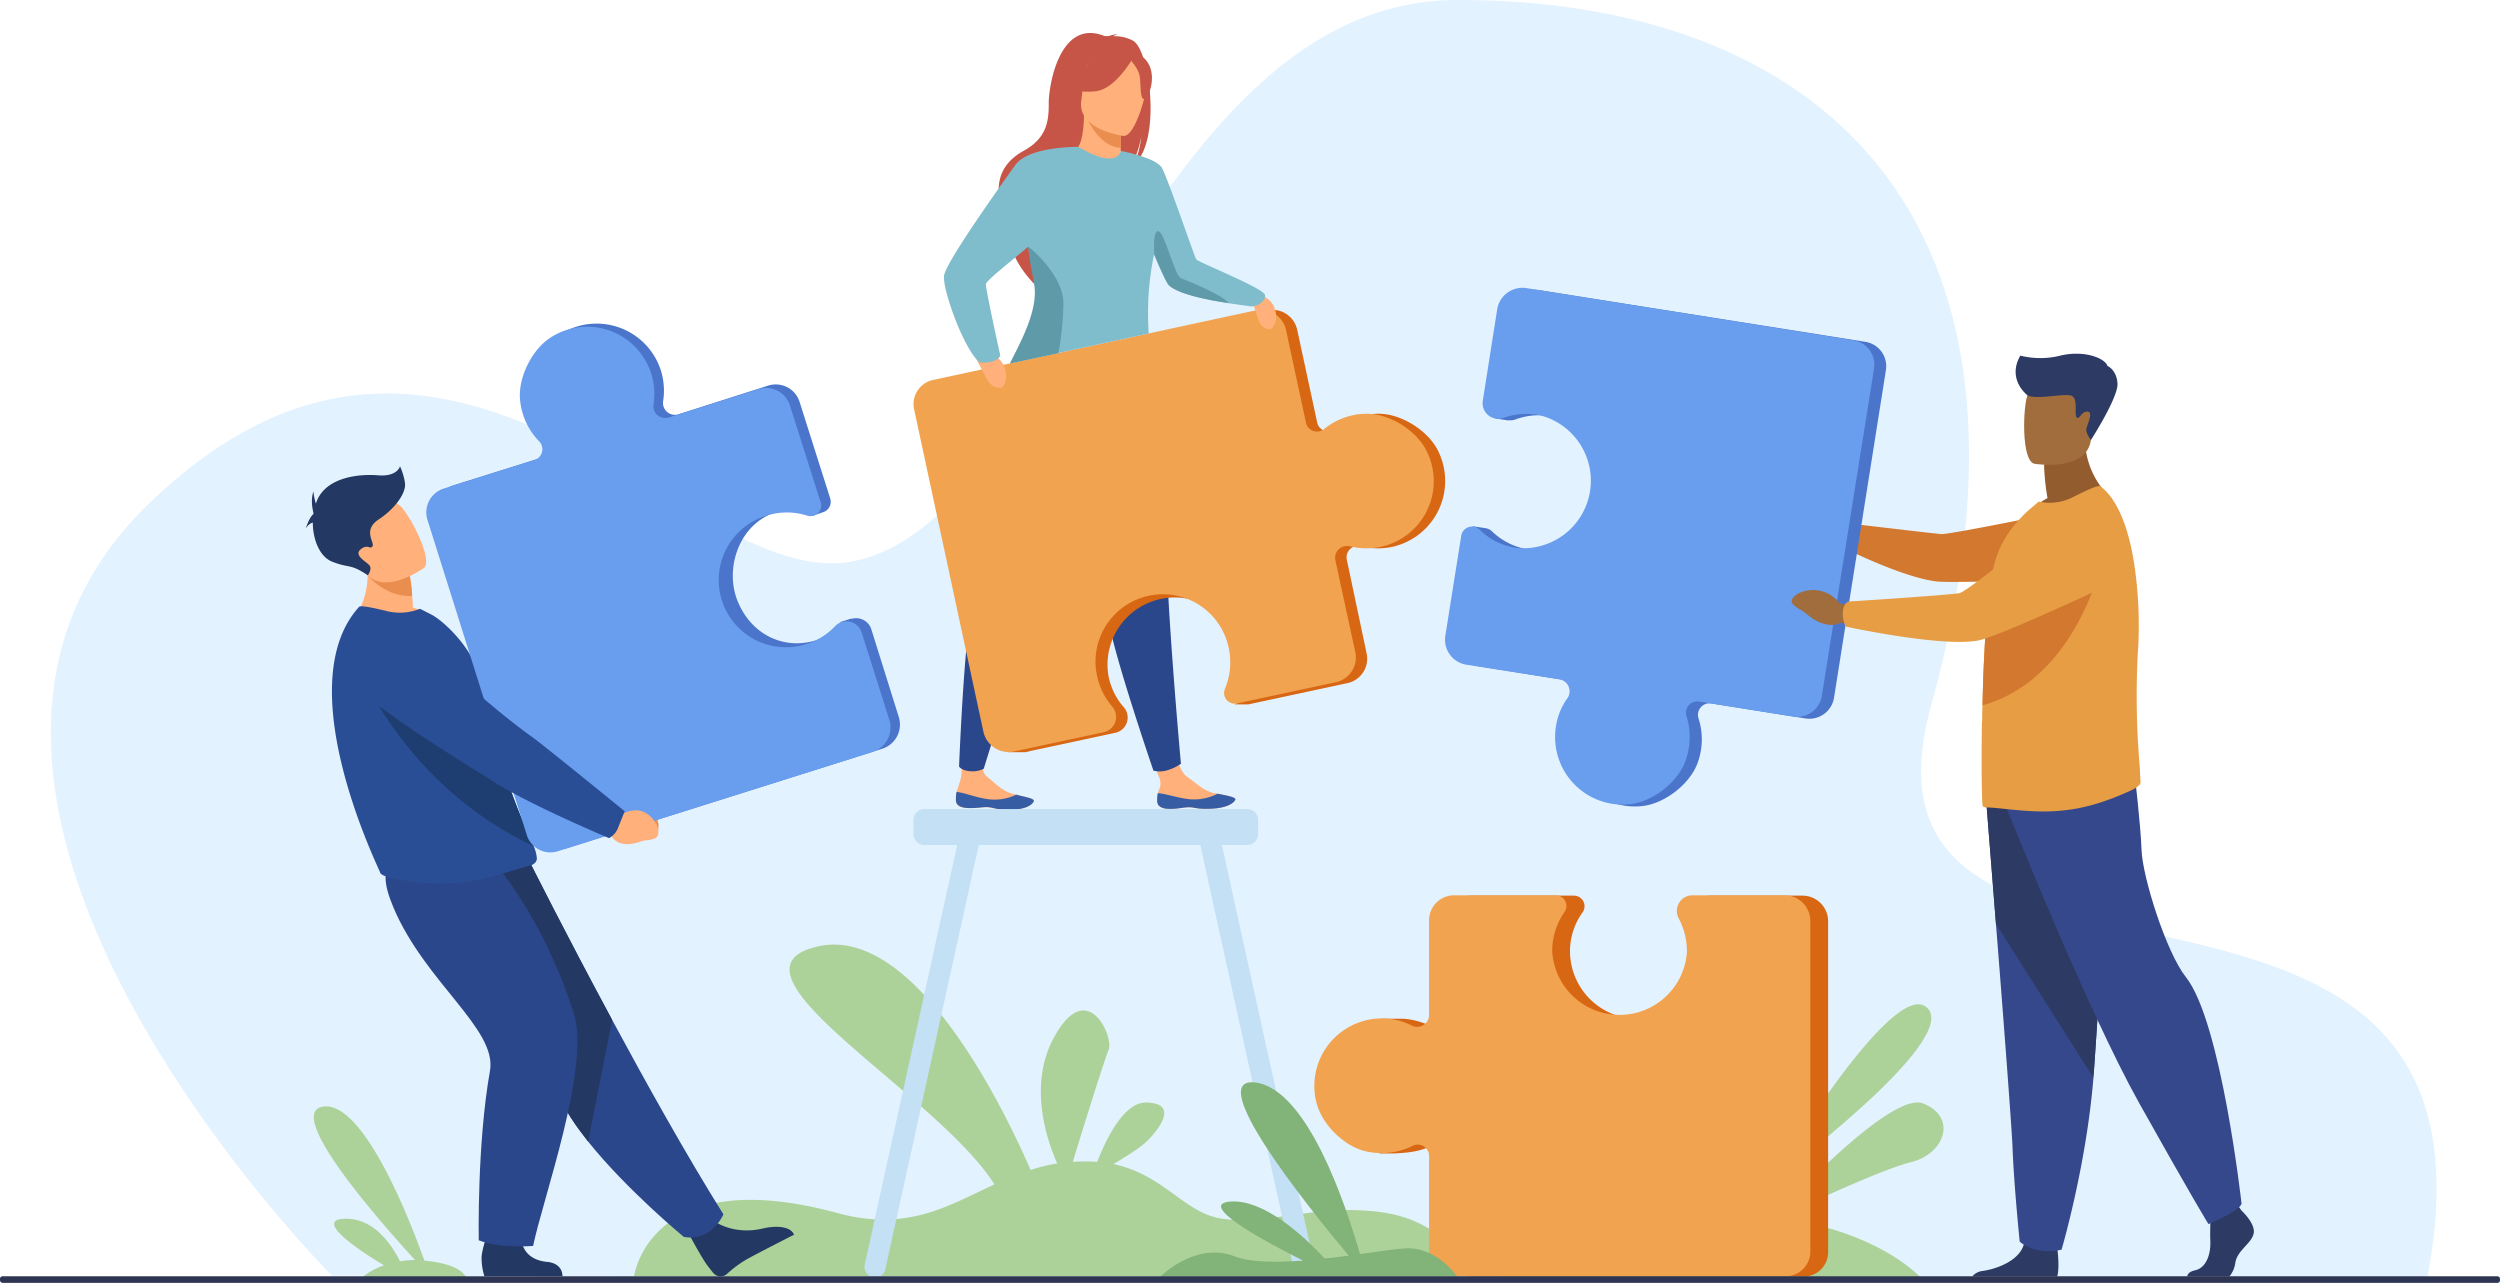 <svg id="_Layer_" data-name="&lt;Layer&gt;" xmlns="http://www.w3.org/2000/svg" viewBox="0 0 800 410.6"><defs><style>.cls-1{fill:#e3f2ff;}.cls-2{fill:#acd29a;}.cls-3{fill:#ffb07b;}.cls-4{fill:#365da4;}.cls-5{fill:#2b478b;}.cls-6{fill:#c65447;}.cls-7{fill:#ea8e50;}.cls-8{fill:#d86713;}.cls-9{fill:#f1a34f;}.cls-10{fill:#80bdcc;}.cls-11{fill:#5f9aa8;}.cls-12{fill:#2c3a64;}.cls-13{fill:#35488b;}.cls-14{fill:#935c2f;}.cls-15{fill:#a16d3c;}.cls-16{fill:#d3782f;}.cls-17{fill:#e69d43;}.cls-18{fill:#4a75cb;}.cls-19{fill:#699dee;}.cls-20{fill:#c3e0f4;}.cls-21{fill:#1e3d70;}.cls-22{fill:#233862;}.cls-23{fill:#2a4e96;}.cls-24{fill:#82b378;}.cls-25{fill:#2e3552;}</style></defs><path class="cls-1" d="M106.2,408.2S-48.3,253.6,47.7,161.1s171.8,27.6,224.2,18.7C338.3,168.6,367.1.2,466.3,0,579.3-.2,662.2,66.6,618,225.6c-32.6,117.3,191.3,21.2,158.4,184.9Z"/><path class="cls-2" d="M443.3,388.1c-21-3.3-36.9,4-52.1,1.9-12.2-1.7-18.5-14-34.9-17.5,3.9-2.3,8.4-5.1,10.6-7.2,4.2-4.1,10.3-12.2,0-12.5-7.4-.2-13.1,12.1-15.8,19a50.7,50.7,0,0,0-7.8,0c3.3-10.9,9.9-32,11.5-36s-7-23.8-17.8-3.3c-7.6,14.5-2.5,31.2,1.3,39.8a55.6,55.6,0,0,0-8.5,2.1c-8.9-20.5-37.4-78.8-68.3-71.5C227.8,310.8,300,350,318.2,379c-14.9,6.9-28,15.3-50.5,9.1-60-16.2-64.8,20.3-64.8,20.3H471S464.3,391.5,443.3,388.1Z"/><path class="cls-3" d="M370.3,256.6c.3,2.6,4,2.5,8.1,1.9s3.1.5,8.9.3,7.7-2.1,8-2.9-2.6-1.3-5.6-1.9l-1.2-.2c-3.4-.8-5.7-3.2-8.7-5.3s-4.6-11.2-4.6-11.2h-8.3s2.6,8.2,3.9,11.1,0,3.9-.3,5.5A12.3,12.3,0,0,0,370.3,256.6Z"/><path class="cls-4" d="M378.4,258.5c4.1-.6,3.1.5,8.9.3s7.7-2.1,8-2.9-2.6-1.3-5.6-1.9h-.1a16.6,16.6,0,0,1-8.4,1.8c-3.9-.3-8-1.8-10.7-2a12.3,12.3,0,0,0-.2,2.7C370.6,259.2,374.3,259.1,378.4,258.5Z"/><path class="cls-3" d="M305.9,256.2c.1,2.6,3.8,2.6,7.9,2.2s3.1.6,8.9.7,7.8-1.8,8.1-2.7-2.6-1.3-5.6-2.1l-1.1-.3c-3.4-.8-5.6-3.4-8.4-5.6s-.5-10.8-.5-10.8l-6.3-2.9s-.9,8.9-1.3,13.5c-.2,1.8-1.1,3.7-1.5,5.3A12.3,12.3,0,0,0,305.9,256.2Z"/><path class="cls-4" d="M313.8,258.4c4.2-.5,3.1.6,8.9.7s7.8-1.8,8.1-2.7-2.6-1.3-5.6-2.1h0a16,16,0,0,1-8.5,1.5c-3.9-.4-7.9-2.1-10.6-2.4a12.3,12.3,0,0,0-.2,2.7C306,258.8,309.7,258.8,313.8,258.4Z"/><path class="cls-5" d="M319.9,127s-1.7,8.4-3.5,50.9a136,136,0,0,0-5.5,17.6c-2.4,9.6-4,49.8-4,49.8s.9,1.4,3.8,1.5a7.8,7.8,0,0,0,4.1-.8s16.2-52.7,24.1-73.2,12.5-49.6,12.5-49.6Z"/><path class="cls-5" d="M339.4,130.6s1.3,8.4,14.4,49a130.9,130.9,0,0,0,.9,18.3c1.1,9.9,14.4,48.7,14.4,48.7a8.3,8.3,0,0,0,4.4-.1,15.2,15.2,0,0,0,4.4-2.1s-5.1-55.5-4.8-77.4-5.4-50.9-5.4-50.9Z"/><path class="cls-6" d="M362.7,13.1a12.2,12.2,0,0,0-6.4-1.5,2.7,2.7,0,0,1,1.4-.6c-1.1-.2-3.6.8-3.6.8-15-6.7-18.5,15.7-18.5,21s-.2,11.2-8.1,15.5c-15.4,8.5-3.6,25.3-3.6,25.3-2.8,8,7.6,17.8,7.6,17.8-.2-4.3,19.3-31.3,29.8-37.5,2.7-3.5,3.9-9.9,3.9-10.4a27.2,27.2,0,0,1-2.5,9.4C371.7,45.4,368.1,16.6,362.7,13.1Z"/><path class="cls-3" d="M359.4,51c.1,0-4.9,2.6-8.7,1.6S344.9,47,345,47s1.9-2.3,1.9-11.1h.6l11,2.2h.4s-.3,3.5-.3,6.9v2.1C358.7,49.2,358.9,50.8,359.4,51Z"/><path class="cls-7" d="M358.6,45.2v2.1c-6.3-.3-10-7.6-11.4-10.7l11.3,1.6h.4S358.6,41.8,358.6,45.2Z"/><path class="cls-6" d="M346.4,34.8s-3.4-5.2-4.2-9.7,1.1-15.1,13-13.4a16.1,16.1,0,0,1,6.8,2.5c2.5,1.8,6.3,5.6,2.1,15.9L363,33.6Z"/><path class="cls-3" d="M359.5,43.5S344.7,41.6,346,32.3s.4-15.7,9.9-14.8,10.9,4.7,11.2,7.9S363.4,43.8,359.5,43.5Z"/><path class="cls-6" d="M362.7,18.3s-5.6,10.2-12.1,10.9-8.9-1.4-8.9-1.4a18,18,0,0,0,7.3-9.6S360.4,12.7,362.7,18.3Z"/><path class="cls-6" d="M361.6,19s2.7,2.9,3.1,5.3,0,7.4,1.4,7.4,4.1-6.9,1.3-11.5S361.6,19,361.6,19Z"/><path class="cls-8" d="M460.3,144.5c-3.1-6.6-11.8-12.1-19.1-12.1a21.5,21.5,0,0,0-13.8,4.9,3.7,3.7,0,0,1-5.9-2.1l-6.4-29.7a8.1,8.1,0,0,0-9.5-6.2L302.2,121.6a7.7,7.7,0,0,0-6,9.3l22.2,103.3a8.1,8.1,0,0,0,5.5,6.1l-1.4.4h5.6l2.2-.5h0l26.6-5.7a5,5,0,0,0,2.7-8.2,21.3,21.3,0,0,1-4.9-10.1,21.5,21.5,0,0,1,42.1-8.6,21.2,21.2,0,0,1-1.2,13,3.5,3.5,0,0,0,1,4l-1.5.8h4.4l31.7-6.8a8,8,0,0,0,6.1-9.6L431,179.2a3.7,3.7,0,0,1,4.6-4.4,22,22,0,0,0,9.9.2A21.6,21.6,0,0,0,460.3,144.5Z"/><path class="cls-9" d="M437.5,132.4a21.7,21.7,0,0,0-13.8,4.9,3.6,3.6,0,0,1-5.8-2.1l-6.4-29.7a8.2,8.2,0,0,0-9.6-6.2L298.5,121.6a7.9,7.9,0,0,0-6,9.3l22.2,103.3a8.3,8.3,0,0,0,9.7,6.3l28.8-6.2a5,5,0,0,0,2.7-8.2A22.2,22.2,0,0,1,351,216a21.5,21.5,0,0,1,42.2-8.6,22,22,0,0,1-1.2,13,3.4,3.4,0,0,0,3.8,4.7l31.7-6.8a8.1,8.1,0,0,0,6.2-9.6l-6.4-29.5a3.8,3.8,0,0,1,4.6-4.4,22,22,0,0,0,9.9.2,21.5,21.5,0,0,0,14.8-30.5C453.5,137.9,444.8,132.4,437.5,132.4Z"/><path class="cls-3" d="M399.7,93.1s6.5,1.1,8.1,5.3-.6,7-1.5,7a4.1,4.1,0,0,1-3.5-2.8C402,100.4,399.7,93.1,399.7,93.1Z"/><path class="cls-3" d="M310.9,111.9s7.2,0,9.8,4.2.6,7.9-.4,8a4.5,4.5,0,0,1-4.3-2.5C314.7,119.4,310.9,111.9,310.9,111.9Z"/><path class="cls-10" d="M399.9,98l-7-1c-6.6-1-15.8-2.9-18.9-5.7-.8-.8-2.7-5-4.7-9.9a92.2,92.2,0,0,0-1.7,25.3l-44.4,9.6c3.8-7.7,9.7-17.3,8.6-25-.4-2.9-2-6.8-2.6-11.2,0-.4-.1-.8-.1-1.2-6.2,5.2-13.4,10.8-13.6,12s4.6,22.9,4.6,22.9c-1.2,2.7-6.5,2.2-6.5,2.2-4.9-3.5-12.1-23.4-11.5-27.8s18.5-29.4,22.8-35.4S344.8,47,345.1,47h0c12.5,7.5,13.6,1.3,13.6,1.3s11.2,2.1,13.1,5.4,10.4,28.4,11,29.3,21.6,9.2,22,11.4S401.7,98.4,399.9,98Z"/><path class="cls-11" d="M338.7,113l-15.5,3.3c3.9-7.7,8.9-17.3,7.8-24.9-.4-2.9-1.3-6.3-1.8-10.7,0-.5-.1-1.8-.1-1.8s11,8.7,11.2,18A97.6,97.6,0,0,1,338.7,113Z"/><path class="cls-11" d="M393.3,97c-6.7-1-16-2.8-19.1-5.6-.8-.8-2.8-5.1-4.8-9.9,0,0-.7-7.8,1.3-7.5s5.1,14.1,7.2,15S390.4,93.9,393.3,97Z"/><g id="man"><path class="cls-12" d="M721.1,395c-.9,3.1-5.2,5.2-5.8,9.1a8.9,8.9,0,0,1-1.9,4.4H699.9c.1-.8.7-1.6,2.5-2,3.7-.8,5.1-5.3,4.9-9.5-.1-1.8,0-3.8,0-5.6s.4-4.3.4-4.3l7.9-1.9.9,1.1.8,1.1S722.1,391.8,721.1,395Z"/><path class="cls-12" d="M658.3,408.5H631.1a5,5,0,0,1,3.4-1.8c4.2-.6,11.5-3.1,13.1-8.4,0-.2.1-.4.1-.6,1.3-5.7,10.7,1.8,10.7,1.8v.6C658.6,401.7,659,406.1,658.3,408.5Z"/><path class="cls-13" d="M635.6,256.5l3.1,39.1c2.3,28.9,5,64.5,5.3,71.3.4,11.7,2.3,30.4,2.3,30.4s4.5,4.5,13.4,2.6c0,0,7.9-26.8,10.2-55a6.1,6.1,0,0,1,.1-1.4c2.1-28.8,5.3-89.5,5.3-89.5Z"/><path class="cls-12" d="M635.6,256.5l3.1,39.1,31.2,49.3a6.1,6.1,0,0,1,.1-1.4c2.1-28.8,5.3-89.5,5.3-89.5Z"/><path class="cls-13" d="M642.1,258.6s25.6,64.3,42.5,94.5,22.1,38.6,22.1,38.6,9.7-3.9,10.6-6.5c0,0-6.5-58.3-17.8-72.5-6.4-8.1-13.9-32.2-14.2-40.6S683,247,683,247Z"/><path class="cls-14" d="M655.2,159.4a74.6,74.6,0,0,1-1.1-10.7l13-10.5c-.5,14.4,8.7,21.3,8.7,21.3s-17.3,8.6-27.3,5.4A22.1,22.1,0,0,1,655.2,159.4Z"/><path class="cls-15" d="M651,148.4s16.6,2.8,18.1-7.6,4.7-16.9-5.8-19.1-13.1,1.5-14.5,4.8S646.7,147.4,651,148.4Z"/><path class="cls-15" d="M592.9,169.7l-3.5-2.2a9,9,0,0,0-11.9-2.4s-3,1.9-1,3.5,1.5.7,4.2,3,6.4,3.1,8.7,1.8l2.9-.3Z"/><path class="cls-16" d="M588.7,170.4c.9-2.8,1.3-3.1,1.3-3.1s28.5,3.4,31.2,3.6,40-7.5,40-7.5l17.6,21.4s-51.9,1.9-58.7,1.3c-11.2-1.1-31.6-11.5-31.6-11.5A8.5,8.5,0,0,1,588.7,170.4Z"/><path class="cls-17" d="M685,250.3c0,1.1-2.3,2.3-3.2,2.7-7.5,3.4-14.4,5.7-22.2,6.4-9.3,1-20.3-1.1-24-1a1.8,1.8,0,0,1-1.1-.4c-.3-.2-.5-11.6-.3-25.9a10.3,10.3,0,0,1,.1-1.7v-.2c0-1.5,0-3,.1-4.5.1-4.2.2-8.5.4-12.7.3-6.3.6-12.5,1.2-18a96.8,96.8,0,0,1,2.1-14.2c2-8,6.6-13.4,10.8-17.3l3.5-3a16.2,16.2,0,0,0,10.7-1.3c4-2,8.3-4.1,9-3.6,5.4,4,9,13.1,10.8,24.6a129.4,129.4,0,0,1,1.5,20.4q0,4.1-.3,8.4a261.4,261.4,0,0,0,.6,36.1C684.8,247.3,684.9,249.1,685,250.3Z"/><path class="cls-18" d="M597,109.4,492.3,92.8a8.2,8.2,0,0,0-9.3,6.8l-4.6,29.2a37.1,37.1,0,0,0,.1,5.1l3.8.6h.6a5.1,5.1,0,0,0,2.1-.3,21.6,21.6,0,1,1-7.7,35.7,4,4,0,0,0-2-.9h0l-4-.6-4.9,35.6a8,8,0,0,0,6.7,9.2L503,218a3.8,3.8,0,0,1,2.5,5.9,22.8,22.8,0,0,0-3.8,9.2A21.7,21.7,0,0,0,524.9,258c7.3-.5,15.5-6.7,18.2-13.5a21.9,21.9,0,0,0,.4-14.7,3.7,3.7,0,0,1,4.1-4.7l30.1,4.8a8,8,0,0,0,9.2-6.7l16.6-104.8A7.9,7.9,0,0,0,597,109.4Z"/><path class="cls-16" d="M672.5,179.9s-8,37.4-38.1,45.8c.1-4.2.2-8.5.4-12.7.3-6.3.6-12.5,1.2-18a4.7,4.7,0,0,1,1.5-.6C647.7,191,672.5,179.9,672.5,179.9Z"/><path class="cls-19" d="M539.2,243.9a22.6,22.6,0,0,0,.5-14.7,3.6,3.6,0,0,1,4-4.7l30.1,4.8a8,8,0,0,0,9.2-6.7l16.7-104.7a7.9,7.9,0,0,0-6.6-9L488.5,92.2a8.2,8.2,0,0,0-9.4,6.8l-4.6,29.2a5,5,0,0,0,6.7,5.5,22.1,22.1,0,0,1,11.2-.9,21.6,21.6,0,0,1-7.3,42.5,20.7,20.7,0,0,1-11.6-5.8,3.5,3.5,0,0,0-5.9,1.9l-5.1,32.1a8.1,8.1,0,0,0,6.7,9.2l29.9,4.7a3.9,3.9,0,0,1,2.5,6,20.4,20.4,0,0,0-3.7,9.1A21.6,21.6,0,0,0,521,257.4C528.3,256.9,536.5,250.8,539.2,243.9Z"/><path class="cls-15" d="M593,193.9l-4.3-.8a10.6,10.6,0,0,0-13.4-3.1s-3.4,1.9-1.2,3.7,1.6.8,4.8,3.4,7.1,3.6,9.7,2.3l3.4-.2Z"/><path class="cls-17" d="M589.7,196c.2-3.1,1.8-3.5,1.8-3.5s32.6-2.1,35.5-2.7,28.7-22,28.7-22,10.1-9,17.1-6,8,7.9,8.3,12.7a13.9,13.9,0,0,1-8,13.5c-11.7,5.4-35,16.1-40.3,17-11.8,2.1-42.2-4.5-42.2-4.5A10.2,10.2,0,0,1,589.7,196Z"/><path class="cls-12" d="M648.8,126.5s-6.7-5-2.3-12.7a26.4,26.4,0,0,0,12.8,0c7.5-1.8,14.2.7,15.1,3.3,0,0,2.9,1.2,3.2,5.6s-8.5,18.1-8.5,18.1-1.9-2.3-1.4-3.9,2.2-5.2.2-5.2-2.6,2.9-3.4,1.8.6-6.1-1.7-6.9S651.5,128,648.8,126.5Z"/></g><path class="cls-20" d="M420.6,404.7,391,270.4h8.1a3.5,3.5,0,0,0,3.5-3.5v-4.5a3.5,3.5,0,0,0-3.5-3.5H295.8a3.5,3.5,0,0,0-3.5,3.5v4.5a3.5,3.5,0,0,0,3.5,3.5h10.5L276.7,404.7a3.4,3.4,0,0,0,2.6,4,3.3,3.3,0,0,0,4-2.5l29.9-135.8h70.9L414,406.2a3.3,3.3,0,0,0,4,2.5h0A3.4,3.4,0,0,0,420.6,404.7Z"/><path class="cls-2" d="M616.7,322.5c-10.9-10.5-50.3,55.8-50.3,55.8S627.7,333,616.7,322.5Z"/><path class="cls-2" d="M615.4,353.1c-9.7-3.8-40.7,28.8-47.6,36.4a134.4,134.4,0,0,0-17.6-1.3c-49.1-.9-71.3,21.3-71.3,21.3l136.8.5s-12.1-15.4-46.5-20.4c8.4-3.9,33.2-15.5,42.3-17.7C622.4,369.2,626.4,357.5,615.4,353.1Z"/><path class="cls-8" d="M576.8,286.6H547.3a5,5,0,0,0-4.4,7.4c1.8,3.2-4.5,31.2-17.7,32a21.7,21.7,0,0,1-22.8-21.6,21.3,21.3,0,0,1,4-12.4,3.4,3.4,0,0,0-2.8-5.4H471a8,8,0,0,0-8,8s-2.9,34.9-5.5,33.6A23.2,23.2,0,0,0,449,326h-6.8l-.8,43.1H446c4.5-.2,8.3-.6,11.7-2.3A3.6,3.6,0,0,1,463,370v30.5a8,8,0,0,0,8,8H577.1a7.8,7.8,0,0,0,7.9-7.8v-106A8.2,8.2,0,0,0,576.8,286.6Z"/><path class="cls-9" d="M437.4,368.5a22.5,22.5,0,0,0,14.6-1.8,3.6,3.6,0,0,1,5.3,3.2v30.5a8,8,0,0,0,8,8H571.4a7.9,7.9,0,0,0,7.9-7.8v-106a8.2,8.2,0,0,0-8.2-8.1H541.6a5,5,0,0,0-4.4,7.4,22.4,22.4,0,0,1,2.6,11,21.6,21.6,0,0,1-43.1-.6,22,22,0,0,1,3.9-12.4,3.4,3.4,0,0,0-2.8-5.4H465.3a8,8,0,0,0-8,8v30.3a3.8,3.8,0,0,1-5.5,3.4,20.6,20.6,0,0,0-9.6-2.3,21.6,21.6,0,0,0-21,26.7C422.9,359.8,430.2,367,437.4,368.5Z"/><path class="cls-2" d="M130.3,409l19,.2s-.6-4.6-13.5-5.8h0c-4.9-13.8-19.6-51-32.3-49.3s17.2,35.9,29.3,49.1a35.8,35.8,0,0,0-4.8.4c-2.9-5.8-8.7-14-17.9-13.6s3.5,9.4,12.8,14.9a22.9,22.9,0,0,0-7.2,4H130l.3.2Z"/><path class="cls-7" d="M198.4,255l2.8,2.3s7.7-2.8,9.5,6.4c0,0,.4,3.9-2,3.9s-1.5-.4-5-.3-6.4-1.8-6.9-4.6l-1.7-2.4Z"/><path class="cls-21" d="M198.1,259.9c2.2-2.4,2-4.1,2-4.1s-26-21.3-28.7-23.1-21-18.2-29.9-28.5c-4.5-5.2-10-3.2-16.3-1.4l-5.2,1.5c-6.3,1.8-7.9,10.6-2.8,14.8,14.5,12.1,38.6,25.6,43.2,28.4,11.2,7,33.1,15.4,33.1,15.4A14.9,14.9,0,0,0,198.1,259.9Z"/><path class="cls-22" d="M228.6,390.8s6.3,4.7,16,2.2c0,0,7.8-1.8,9.5,2.1,0,0-12,6.1-15,7.8a35.3,35.3,0,0,0-6.4,4.7,3.1,3.1,0,0,1-4.5-.3l-1.8-2.3c-1.9-2.5-6.2-10.6-6.2-10.6Z"/><path class="cls-5" d="M231.5,388.6s-3.8,8.9-12.7,7.2c0,0-18.2-15-30.6-30.5-4-5.1-7.5-10.2-9.5-14.9-8.3-19.1-30.5-47.6-44.7-62l35.4-12.8s11.4,22.8,26.5,50.8C206.8,346.6,219.6,369.6,231.5,388.6Z"/><path class="cls-22" d="M195.9,326.4l-7.7,38.9c-4-5.1-7.5-10.2-9.5-14.9-8.3-19.1-30.5-47.6-44.7-62l35.4-12.8S180.8,298.4,195.9,326.4Z"/><path class="cls-22" d="M166.8,395.8s-.4,7.1,8.2,8c0,0,4.9.1,5,4.6H155a20.3,20.3,0,0,1-.9-5.7c-.1-3,2.9-10.8,2.9-10.8Z"/><path class="cls-5" d="M157.8,275.6s15.8,17.3,25.8,48.6c5.5,17-10,59.7-13,74.5,0,0-10.3.9-17.4-1.8,0,0-.6-30.7,3.6-54.3,2.3-13.3-20.8-28.3-30.9-52.2-6.9-16.3,1.5-16,11.8-16.4Z"/><path class="cls-3" d="M139.6,198.2c-8.8,5-26.8.4-26.8.4s7.3-8.4,4-21.8l6.9,3.5,7.4,3.8a51.3,51.3,0,0,1,.8,6.6c.1,1.1.2,2.3.2,3.7A21.4,21.4,0,0,1,139.6,198.2Z"/><path class="cls-23" d="M171.8,274.7c0,1.5-1.8,2.3-2.2,2.3-3.5.7-13.4,4.5-22.3,5.4a68.9,68.9,0,0,1-22.1-1.5c-1-.2-3.4-.8-3.6-1.8s-29.5-59.7-6.7-84.9c.5-.6,5,.4,9.1,1.4a17.3,17.3,0,0,0,10.4-.8l3.9,2c4.7,2.6,13.7,12,14.7,19.4.6,3.7,2.7,6.5,3.3,9.8.2,1.2.5,2.4.7,3.5s1,4.5,1.5,6.5a149.4,149.4,0,0,0,4.1,14.5q2.3,6.6,4.2,11.1c1.7,4,3.1,6.9,4,9.2A12.4,12.4,0,0,1,171.8,274.7Z"/><path class="cls-21" d="M170.8,270.8c-41.4-19.5-55.7-56.9-55.7-56.9s33.6,12.4,41.9,15.6c.5,2.3,1,4.5,1.5,6.5a149.4,149.4,0,0,0,4.1,14.5q2.3,6.6,4.2,11.1C168.5,265.6,169.9,268.5,170.8,270.8Z"/><path class="cls-18" d="M287.6,229.4l-8.8-28.1a5.1,5.1,0,0,0-6.2-3.3h-.4l-3.1,1s-4.8,5-8.3,6c-10.8,3.1-20.9-2.6-24.9-13s.7-24.4,12.4-28.1c4-1.3,11.9,1.1,11.9,1.1l3.2-1.1a3.5,3.5,0,0,0,2.3-4.3l-9.8-30.9a8,8,0,0,0-10.1-5.3L217,132.6a3.8,3.8,0,0,1-4.8-4.2,21.9,21.9,0,0,0-.7-9.8,21.6,21.6,0,0,0-31.8-11.9c-6.2,3.7-10.9,12.8-10.2,20.1a21.7,21.7,0,0,0,6.1,13.3,3.7,3.7,0,0,1-1.5,6.1l-29,9.1a8,8,0,0,0-5.2,10l31.8,100.9a7.8,7.8,0,0,0,9.8,5.2l100.8-31.8A8.1,8.1,0,0,0,287.6,229.4Z"/><path class="cls-19" d="M166.4,127.8a22,22,0,0,0,6.1,13.4,3.6,3.6,0,0,1-1.5,6l-28.9,9.1a8,8,0,0,0-5.3,10.1l31.8,100.9a7.9,7.9,0,0,0,9.9,5.1l100.8-31.8a8.2,8.2,0,0,0,5.3-10.2l-8.9-28.1a5.1,5.1,0,0,0-8.4-2,21.1,21.1,0,0,1-9.6,5.9A21.5,21.5,0,0,1,245.3,165a21.4,21.4,0,0,1,13,0,3.4,3.4,0,0,0,4.3-4.3l-9.8-30.9a8,8,0,0,0-10-5.3L214,133.6a3.8,3.8,0,0,1-4.9-4.1,21,21,0,0,0-.7-9.9,21.5,21.5,0,0,0-31.7-11.9C170.4,111.4,165.8,120.6,166.4,127.8Z"/><path class="cls-3" d="M195,259.5l3.6,1.3s7.1-5,11.6,3.2c0,0,1.6,3.6-.9,4.4s-1.7,0-5.3,1.2-7.1.4-8.4-2.2l-2.5-1.8Z"/><path class="cls-23" d="M197.9,264.6l2-5s-27-22-29.8-23.9-20.5-15.3-29.6-26.1a19.2,19.2,0,0,0-18.5-6.5l-5.7,1.2a8.5,8.5,0,0,0-3.8,14.7c15,12.8,40.2,27.7,44.9,30.8,11.7,7.6,37.5,18.4,37.5,18.4A6.4,6.4,0,0,0,197.9,264.6Z"/><path class="cls-7" d="M131.9,190.7c-8.6.5-14.2-6.6-14.2-6.6a68.1,68.1,0,0,0,6-3.8l7.4,3.8A51.3,51.3,0,0,1,131.9,190.7Z"/><path class="cls-3" d="M135.6,181.8s-13.1,9.4-18.8,1.2-11.3-12.6-3.1-18.9,11.9-4.4,14.5-2.1S138.9,179.2,135.6,181.8Z"/><path class="cls-22" d="M129.6,154.6a20.2,20.2,0,0,0-1.6-5.4s-.8,3.4-7,2.9-16.1.6-19.4,7.7a7.8,7.8,0,0,0-.5,1.4,17.9,17.9,0,0,1-.8-3.9c-1.1,3,0,6.8,0,6.8h0v.4c-1.4,1.1-2.5,4.7-2.5,4.7a4.1,4.1,0,0,1,2.3-2c0,5.5,2.2,10.9,6.1,12.5,5.8,2.3,5.7.5,11.5,4.4,0,0,1.5-2,.5-3.2s-5.1-3.2-2.8-5.1,3,.2,3.8-1-3.3-5.1,2-8.6S130,157.7,129.6,154.6Z"/><path class="cls-24" d="M466.3,408.5s-6.6-9.8-16.9-9c-3.2.2-8.3,1-14.2,1.8-4.5-15.6-16.8-52.8-33.5-54.9s16.3,39.2,29.9,55.4c-2.5.3-5.1.7-7.7.9-7.2-7.7-19.7-19-30.2-18.2s9.1,11.8,23.3,18.9c-8.7.6-16.9.6-22-1.4-12.4-4.8-23.7,6.5-23.7,6.5Z"/><rect class="cls-25" y="408.4" width="800" height="2.12" rx="0.8"/></svg>